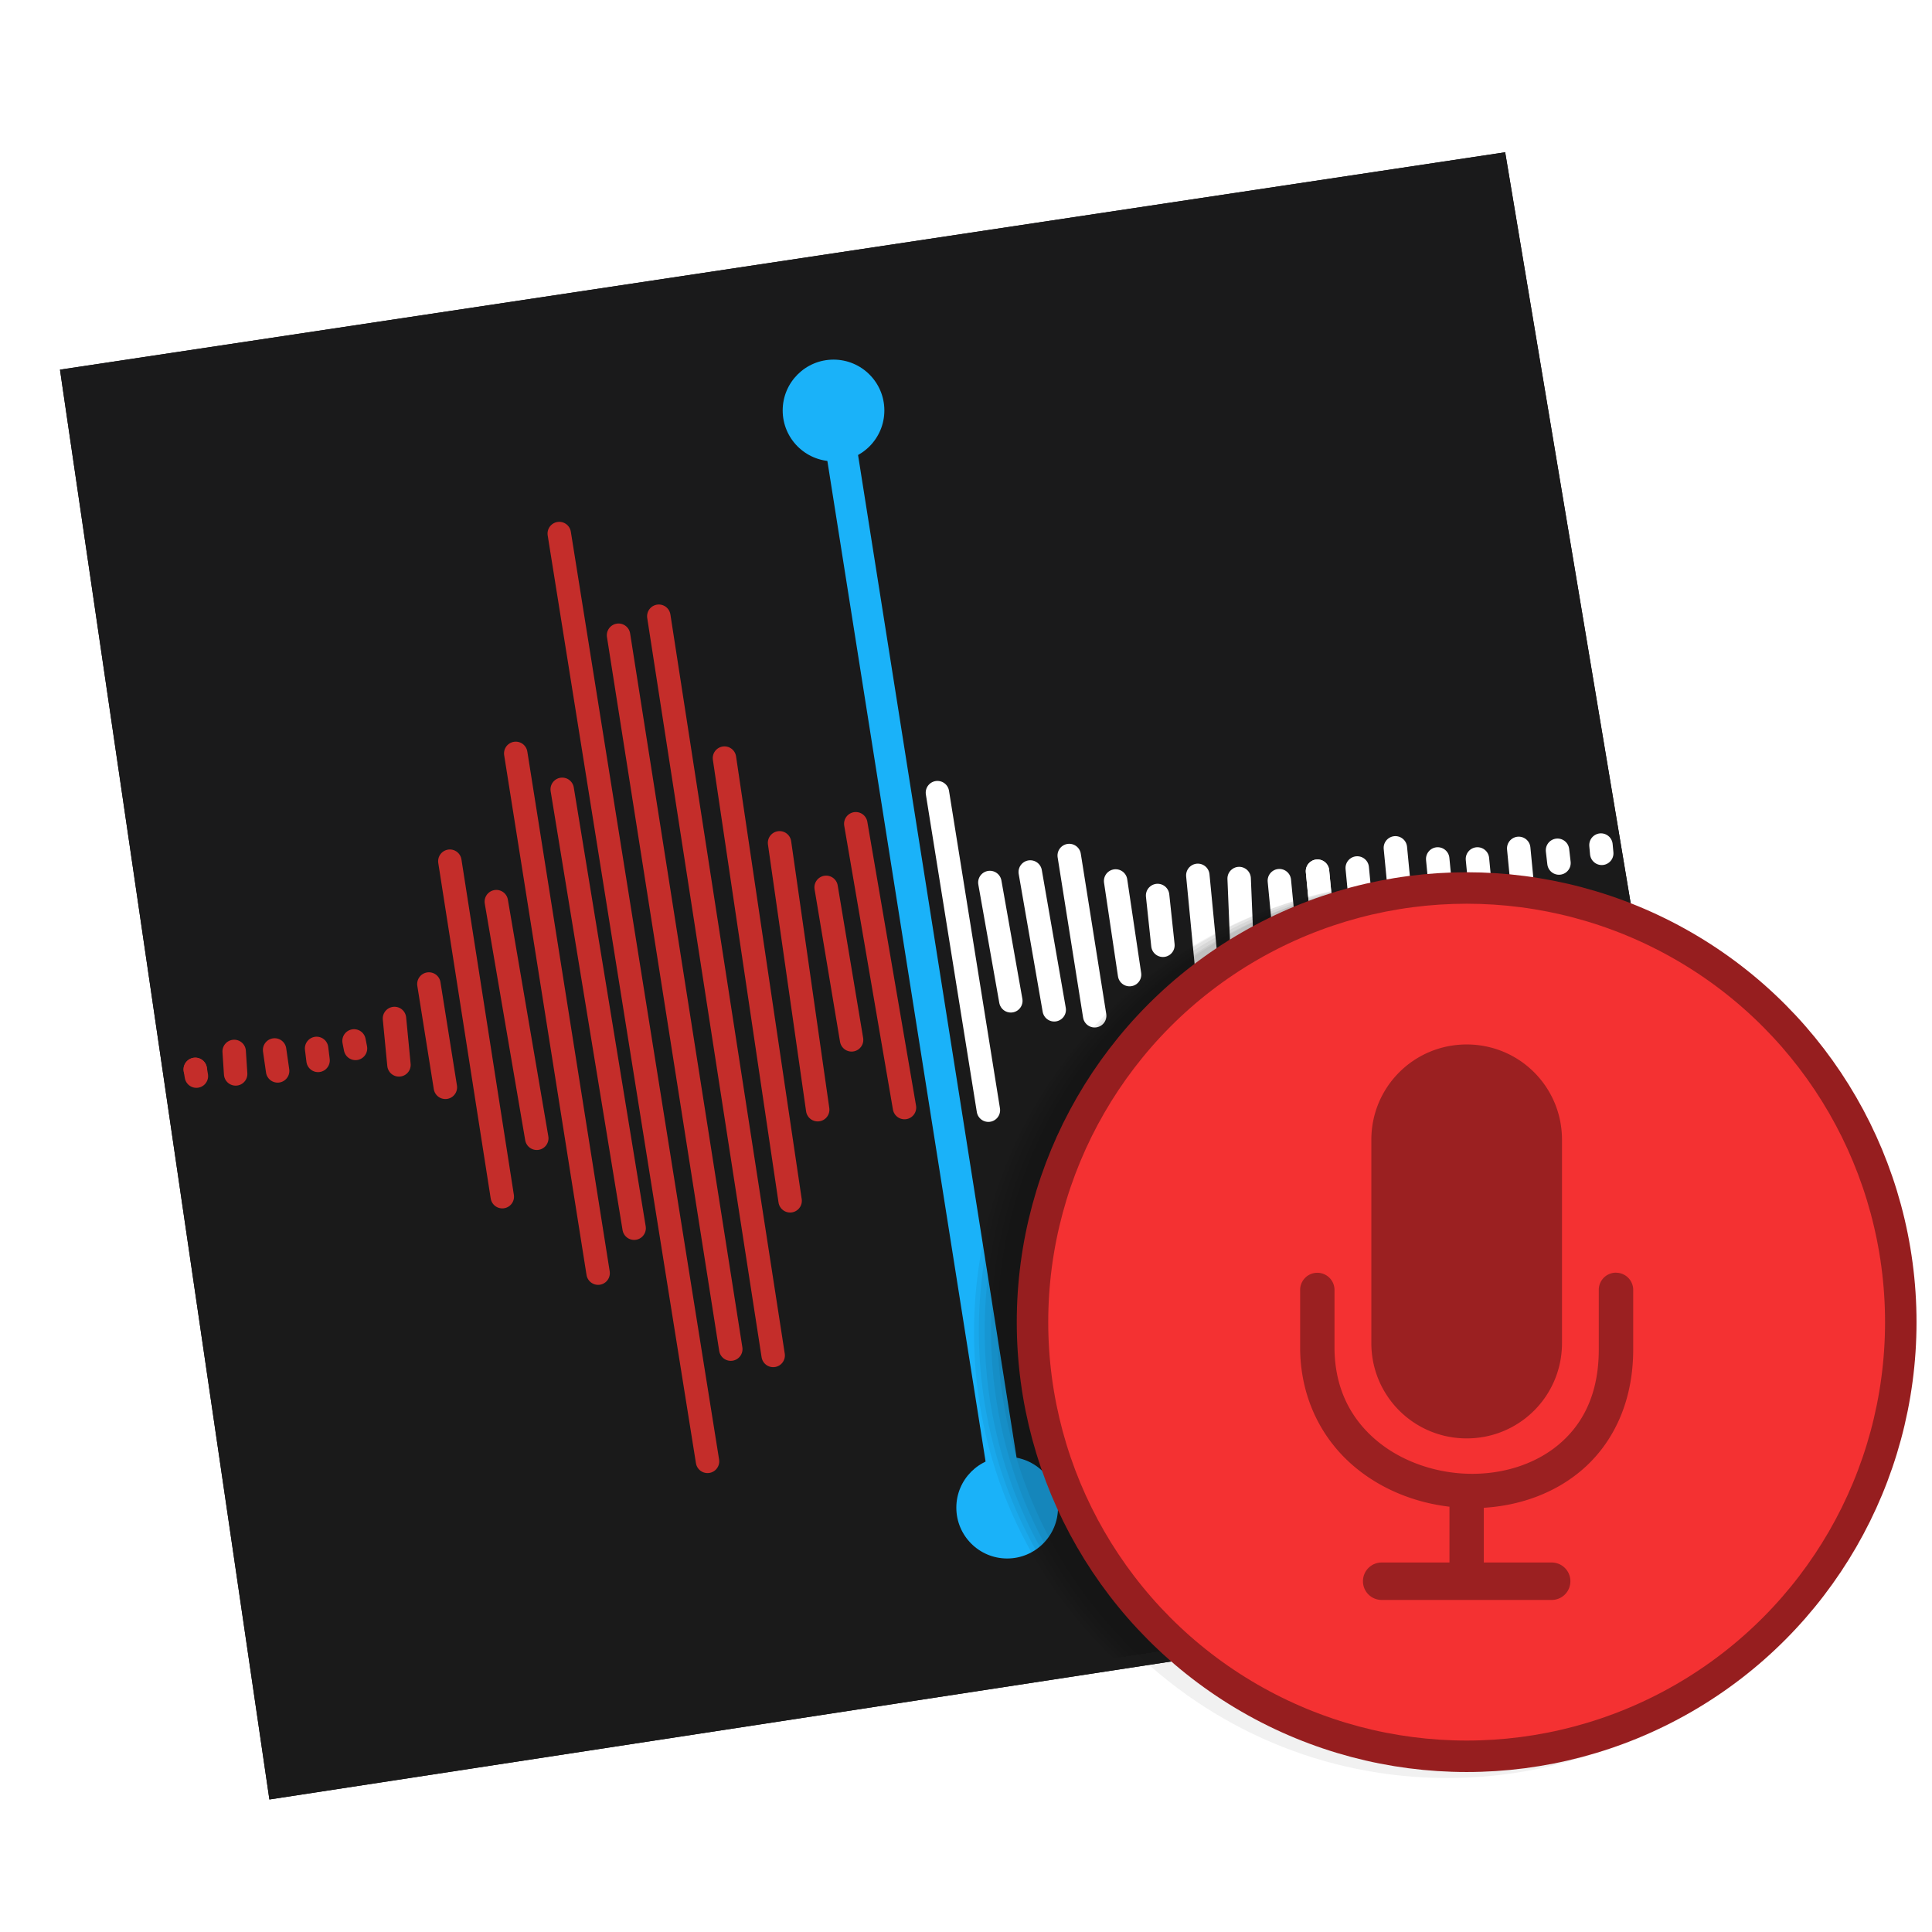 <?xml version="1.0" encoding="UTF-8" standalone="no"?>
<svg
   xmlns:dc="http://purl.org/dc/elements/1.1/"
   xmlns:cc="http://creativecommons.org/ns#"
   xmlns:rdf="http://www.w3.org/1999/02/22-rdf-syntax-ns#"
   xmlns:svg="http://www.w3.org/2000/svg"
   xmlns="http://www.w3.org/2000/svg"
   xmlns:xlink="http://www.w3.org/1999/xlink"
   xmlns:sodipodi="http://sodipodi.sourceforge.net/DTD/sodipodi-0.dtd"
   xmlns:inkscape="http://www.inkscape.org/namespaces/inkscape"
   height="128"
   viewBox="0 0 33.867 33.867"
   width="128"
   version="1.1"
   id="svg58"
   sodipodi:docname="audio-recorder.svg"
   inkscape:version="0.92.1 r15371">
  <defs
     id="defs62">
    <linearGradient
       inkscape:collect="always"
       id="linearGradient4767">
      <stop
         style="stop-color:#1a1a1b;stop-opacity:1"
         offset="0"
         id="stop4763" />
      <stop
         style="stop-color:#1a1a1a;stop-opacity:1"
         offset="1"
         id="stop4765" />
    </linearGradient>
    <linearGradient
       inkscape:collect="always"
       xlink:href="#linearGradient4767"
       id="linearGradient4769"
       x1="15.194"
       y1="5.525"
       x2="18.797"
       y2="28.127"
       gradientUnits="userSpaceOnUse" />
    <linearGradient
       inkscape:collect="always"
       xlink:href="#linearGradient4767"
       id="linearGradient4777"
       x1="15.194"
       y1="5.525"
       x2="18.797"
       y2="28.127"
       gradientUnits="userSpaceOnUse" />
  </defs>
  <sodipodi:namedview
     pagecolor="#ffffff"
     bordercolor="#666666"
     borderopacity="1"
     objecttolerance="10"
     gridtolerance="10"
     guidetolerance="10"
     inkscape:pageopacity="0"
     inkscape:pageshadow="2"
     inkscape:window-width="1920"
     inkscape:window-height="1023"
     id="namedview60"
     showgrid="false"
     inkscape:zoom="2.6074563"
     inkscape:cx="86.101284"
     inkscape:cy="41.884848"
     inkscape:window-x="0"
     inkscape:window-y="29"
     inkscape:window-maximized="1"
     inkscape:current-layer="svg58" />
  <linearGradient
     id="a"
     gradientUnits="userSpaceOnUse"
     x1="16.536"
     x2="18.653"
     y1="281.613"
     y2="291.072"
     gradientTransform="translate(0,-263.133)">
    <stop
       offset="0"
       stop-color="#39393a"
       id="stop2" />
    <stop
       offset="1"
       stop-color="#1c1c1d"
       id="stop4" />
  </linearGradient>
  <linearGradient
     id="b"
     gradientUnits="userSpaceOnUse"
     x1="16.413"
     x2="32.282"
     y1="288.91"
     y2="288.91"
     gradientTransform="translate(0,-263.133)">
    <stop
       offset="0"
       stop-color="#e7e7e7"
       id="stop7" />
    <stop
       offset="1"
       stop-color="#e0e0e0"
       id="stop9" />
  </linearGradient>
  <filter
     id="c"
     color-interpolation-filters="sRGB"
     height="1.162"
     width="1.095"
     x="-.048"
     y="-.081">
    <feGaussianBlur
       stdDeviation=".315"
       id="feGaussianBlur12" />
  </filter>
  <filter
     id="d"
     color-interpolation-filters="sRGB"
     height="1.039"
     width="1.038"
     x="-.019"
     y="-.019">
    <feGaussianBlur
       stdDeviation=".226"
       id="feGaussianBlur15" />
  </filter>
  <g
     id="g4962"
     transform="matrix(1.035,0,0,1.035,-0.713,-0.494)">
    <path
       d="M 26.182,3.056 1.705,6.738 1.74,6.984 5.252,30.955 30.205,27.136 Z"
       id="path18"
       inkscape:connector-curvature="0"
       style="fill:#0f0f0f;filter:url(#d)" />
    <path
       d="M 1.988,6.948 25.975,3.34 29.918,26.927 5.462,30.669 Z"
       id="path20"
       inkscape:connector-curvature="0"
       style="fill:url(#linearGradient4769);fill-opacity:1;stroke:url(#linearGradient4777);stroke-width:0.5" />
    <g
       transform="translate(3.146,29.528)"
       id="g4761">
      <g
         id="g4650"
         transform="translate(-32.09,-20.193)">
        <path
           inkscape:connector-curvature="0"
           id="path4590"
           d="m 39.105,0.179 2.511,15.714"
           style="fill:none;stroke:#c42d2a;stroke-width:0.397;stroke-linecap:round;stroke-linejoin:miter;stroke-miterlimit:4;stroke-dasharray:none;stroke-opacity:1" />
        <path
           inkscape:connector-curvature="0"
           id="path4592"
           d="M 40.109,1.901 42.01,13.992"
           style="fill:none;stroke:#c42d2a;stroke-width:0.397;stroke-linecap:round;stroke-linejoin:miter;stroke-miterlimit:4;stroke-dasharray:none;stroke-opacity:1" />
        <path
           inkscape:connector-curvature="0"
           id="path4594"
           d="M 40.791,1.579 42.728,14.099"
           style="fill:none;stroke:#c42d2a;stroke-width:0.397;stroke-linecap:round;stroke-linejoin:miter;stroke-miterlimit:4;stroke-dasharray:none;stroke-opacity:1" />
        <path
           inkscape:connector-curvature="0"
           id="path4596"
           d="m 41.903,3.982 1.112,7.498"
           style="fill:none;stroke:#c42d2a;stroke-width:0.397;stroke-linecap:round;stroke-linejoin:miter;stroke-miterlimit:4;stroke-dasharray:none;stroke-opacity:1" />
        <path
           inkscape:connector-curvature="0"
           id="path4598"
           d="m 42.836,5.417 0.646,4.52"
           style="fill:none;stroke:#c42d2a;stroke-width:0.397;stroke-linecap:round;stroke-linejoin:miter;stroke-miterlimit:4;stroke-dasharray:none;stroke-opacity:1" />
        <path
           inkscape:connector-curvature="0"
           id="path4600"
           d="m 43.625,6.171 0.431,2.583"
           style="fill:none;stroke:#c42d2a;stroke-width:0.397;stroke-linecap:round;stroke-linejoin:miter;stroke-miterlimit:4;stroke-dasharray:none;stroke-opacity:1" />
        <path
           inkscape:connector-curvature="0"
           id="path4602"
           d="m 44.127,5.094 0.825,4.807"
           style="fill:none;stroke:#c42d2a;stroke-width:0.397;stroke-linecap:round;stroke-linejoin:miter;stroke-miterlimit:4;stroke-dasharray:none;stroke-opacity:1" />
        <path
           inkscape:connector-curvature="0"
           id="path4604"
           d="m 39.155,4.511 1.218,7.433"
           style="fill:none;stroke:#c42d2a;stroke-width:0.397;stroke-linecap:round;stroke-linejoin:miter;stroke-miterlimit:4;stroke-dasharray:none;stroke-opacity:1" />
        <path
           inkscape:connector-curvature="0"
           id="path4606"
           d="m 38.368,3.902 1.395,8.803"
           style="fill:none;stroke:#c42d2a;stroke-width:0.397;stroke-linecap:round;stroke-linejoin:miter;stroke-miterlimit:4;stroke-dasharray:none;stroke-opacity:1" />
        <path
           inkscape:connector-curvature="0"
           id="path4608"
           d="m 38.039,6.413 0.685,4.008"
           style="fill:none;stroke:#c42d2a;stroke-width:0.397;stroke-linecap:round;stroke-linejoin:miter;stroke-miterlimit:4;stroke-dasharray:none;stroke-opacity:1" />
        <path
           inkscape:connector-curvature="0"
           id="path4610"
           d="m 37.252,5.728 0.888,5.682"
           style="fill:none;stroke:#c42d2a;stroke-width:0.397;stroke-linecap:round;stroke-linejoin:miter;stroke-miterlimit:4;stroke-dasharray:none;stroke-opacity:1" />
        <path
           inkscape:connector-curvature="0"
           id="path4612"
           d="m 36.897,7.808 0.279,1.75"
           style="fill:none;stroke:#c42d2a;stroke-width:0.397;stroke-linecap:round;stroke-linejoin:miter;stroke-miterlimit:4;stroke-dasharray:none;stroke-opacity:1" />
        <path
           inkscape:connector-curvature="0"
           id="path4614"
           d="m 36.314,8.392 0.076,0.786"
           style="fill:none;stroke:#c42d2a;stroke-width:0.397;stroke-linecap:round;stroke-linejoin:miter;stroke-miterlimit:4;stroke-dasharray:none;stroke-opacity:1" />
        <path
           inkscape:connector-curvature="0"
           id="path4616"
           d="m 33.599,8.95 0.025,0.381"
           style="fill:none;stroke:#c42d2a;stroke-width:0.397;stroke-linecap:round;stroke-linejoin:miter;stroke-miterlimit:4;stroke-dasharray:none;stroke-opacity:1" />
        <path
           inkscape:connector-curvature="0"
           id="path4618"
           d="M 32.94,9.254 Z"
           style="fill:none;stroke:#c42d2a;stroke-width:0.397;stroke-linecap:round;stroke-linejoin:miter;stroke-miterlimit:4;stroke-dasharray:none;stroke-opacity:1" />
        <path
           inkscape:connector-curvature="0"
           id="path4620"
           d="m 34.284,8.925 0.051,0.355"
           style="fill:none;stroke:#c42d2a;stroke-width:0.397;stroke-linecap:round;stroke-linejoin:miter;stroke-miterlimit:4;stroke-dasharray:none;stroke-opacity:1" />
        <path
           inkscape:connector-curvature="0"
           id="path4622"
           d="m 34.995,8.899 0.025,0.203"
           style="fill:none;stroke:#c42d2a;stroke-width:0.397;stroke-linecap:round;stroke-linejoin:miter;stroke-miterlimit:4;stroke-dasharray:none;stroke-opacity:1" />
        <path
           inkscape:connector-curvature="0"
           id="path4624"
           d="m 35.629,8.772 0.025,0.127"
           style="fill:none;stroke:#c42d2a;stroke-width:0.397;stroke-linecap:round;stroke-linejoin:miter;stroke-miterlimit:4;stroke-dasharray:none;stroke-opacity:1" />
        <path
           inkscape:connector-curvature="0"
           id="path4626"
           d="m 32.94,9.254 v 0"
           style="fill:none;stroke:#c42d2a;stroke-width:0.397;stroke-linecap:round;stroke-linejoin:miter;stroke-miterlimit:4;stroke-dasharray:none;stroke-opacity:1" />
        <path
           inkscape:connector-curvature="0"
           id="path4628"
           d="m 32.94,9.254 0.019,0.114"
           style="fill:none;stroke:#c42d2a;stroke-width:0.397;stroke-linecap:round;stroke-linejoin:miter;stroke-miterlimit:4;stroke-dasharray:none;stroke-opacity:1" />
      </g>
      <g
         id="g4710">
        <path
           inkscape:connector-curvature="0"
           id="path4652"
           d="m 13.42,-15.626 0.863,5.378"
           style="fill:none;stroke:#ffffff;stroke-width:0.397;stroke-linecap:round;stroke-linejoin:miter;stroke-miterlimit:4;stroke-dasharray:none;stroke-opacity:1" />
        <path
           inkscape:connector-curvature="0"
           id="path4654"
           d="m 14.308,-14.104 0.355,2.004"
           style="fill:none;stroke:#ffffff;stroke-width:0.397;stroke-linecap:round;stroke-linejoin:miter;stroke-miterlimit:4;stroke-dasharray:none;stroke-opacity:1" />
        <path
           inkscape:connector-curvature="0"
           id="path4656"
           d="m 14.992,-14.282 0.406,2.334"
           style="fill:none;stroke:#ffffff;stroke-width:0.397;stroke-linecap:round;stroke-linejoin:miter;stroke-miterlimit:4;stroke-dasharray:none;stroke-opacity:1" />
        <path
           inkscape:connector-curvature="0"
           id="path4658"
           d="m 15.652,-14.561 0.431,2.714"
           style="fill:none;stroke:#ffffff;stroke-width:0.397;stroke-linecap:round;stroke-linejoin:miter;stroke-miterlimit:4;stroke-dasharray:none;stroke-opacity:1" />
        <path
           sodipodi:nodetypes="cc"
           inkscape:connector-curvature="0"
           id="path4660"
           d="m 16.438,-14.13 0.236,1.586"
           style="fill:none;stroke:#ffffff;stroke-width:0.397;stroke-linecap:round;stroke-linejoin:miter;stroke-miterlimit:4;stroke-dasharray:none;stroke-opacity:1" />
        <path
           inkscape:connector-curvature="0"
           id="path4662"
           d="m 17.149,-13.884 0.09,0.843"
           style="fill:none;stroke:#ffffff;stroke-width:0.397;stroke-linecap:round;stroke-linejoin:miter;stroke-miterlimit:4;stroke-dasharray:none;stroke-opacity:1" />
        <path
           inkscape:connector-curvature="0"
           id="path4664"
           d="m 17.83,-14.225 0.161,1.668"
           style="fill:none;stroke:#ffffff;stroke-width:0.397;stroke-linecap:round;stroke-linejoin:miter;stroke-miterlimit:4;stroke-dasharray:none;stroke-opacity:1" />
        <path
           inkscape:connector-curvature="0"
           id="path4666"
           d="m 18.53,-14.171 0.054,1.309"
           style="fill:none;stroke:#ffffff;stroke-width:0.397;stroke-linecap:round;stroke-linejoin:miter;stroke-miterlimit:4;stroke-dasharray:none;stroke-opacity:1" />
        <path
           style="fill:none;stroke:#ffffff;stroke-width:0.397;stroke-linecap:round;stroke-linejoin:miter;stroke-miterlimit:4;stroke-dasharray:none;stroke-opacity:1"
           d="m 19.211,-14.135 0.161,1.668"
           id="path4670"
           inkscape:connector-curvature="0" />
        <path
           inkscape:connector-curvature="0"
           id="path4672"
           d="m 19.857,-14.296 0.161,1.668"
           style="fill:none;stroke:#ffffff;stroke-width:0.397;stroke-linecap:round;stroke-linejoin:miter;stroke-miterlimit:4;stroke-dasharray:none;stroke-opacity:1" />
        <path
           style="fill:none;stroke:#ffffff;stroke-width:0.397;stroke-linecap:round;stroke-linejoin:miter;stroke-miterlimit:4;stroke-dasharray:none;stroke-opacity:1"
           d="m 19.857,-14.296 0.161,1.668"
           id="path4674"
           inkscape:connector-curvature="0" />
        <path
           inkscape:connector-curvature="0"
           id="path4676"
           d="m 20.53,-14.35 0.161,1.668"
           style="fill:none;stroke:#ffffff;stroke-width:0.397;stroke-linecap:round;stroke-linejoin:miter;stroke-miterlimit:4;stroke-dasharray:none;stroke-opacity:1" />
        <path
           style="fill:none;stroke:#ffffff;stroke-width:0.397;stroke-linecap:round;stroke-linejoin:miter;stroke-miterlimit:4;stroke-dasharray:none;stroke-opacity:1"
           d="m 21.176,-14.691 0.161,1.668"
           id="path4678"
           inkscape:connector-curvature="0" />
        <path
           inkscape:connector-curvature="0"
           id="path4680"
           d="m 21.893,-14.503 0.161,1.668"
           style="fill:none;stroke:#ffffff;stroke-width:0.397;stroke-linecap:round;stroke-linejoin:miter;stroke-miterlimit:4;stroke-dasharray:none;stroke-opacity:1" />
        <path
           inkscape:connector-curvature="0"
           id="path4682"
           d="m 22.566,-14.503 0.161,1.668"
           style="fill:none;stroke:#ffffff;stroke-width:0.397;stroke-linecap:round;stroke-linejoin:miter;stroke-miterlimit:4;stroke-dasharray:none;stroke-opacity:1" />
        <path
           inkscape:connector-curvature="0"
           id="path4686"
           d="m 23.265,-14.682 0.161,1.668"
           style="fill:none;stroke:#ffffff;stroke-width:0.397;stroke-linecap:round;stroke-linejoin:miter;stroke-miterlimit:4;stroke-dasharray:none;stroke-opacity:1" />
        <path
           inkscape:connector-curvature="0"
           id="path4688"
           d="m 23.922,-14.65 0.025,0.216"
           style="fill:none;stroke:#ffffff;stroke-width:0.397;stroke-linecap:round;stroke-linejoin:miter;stroke-miterlimit:4;stroke-dasharray:none;stroke-opacity:1" />
        <path
           inkscape:connector-curvature="0"
           id="path4690"
           d="m 24.658,-14.738 0.013,0.14"
           style="fill:none;stroke:#ffffff;stroke-width:0.397;stroke-linecap:round;stroke-linejoin:miter;stroke-miterlimit:4;stroke-dasharray:none;stroke-opacity:1" />
      </g>
      <circle
         style="opacity:1;fill:#1ab2f9;fill-opacity:1;stroke:none;stroke-width:0.515;stroke-linecap:round;stroke-linejoin:round;stroke-miterlimit:4;stroke-dasharray:none;stroke-dashoffset:0;stroke-opacity:1;paint-order:fill markers stroke"
         id="path4712"
         cx="11.66"
         cy="-22.099"
         r="0.861" />
      <circle
         r="0.861"
         cy="-3.516"
         cx="14.601"
         id="circle4714"
         style="opacity:1;fill:#1ab2f9;fill-opacity:1;stroke:none;stroke-width:0.515;stroke-linecap:round;stroke-linejoin:round;stroke-miterlimit:4;stroke-dasharray:none;stroke-dashoffset:0;stroke-opacity:1;paint-order:fill markers stroke" />
      <path
         style="fill:none;stroke:#1ab2f9;stroke-width:0.529;stroke-linecap:butt;stroke-linejoin:miter;stroke-miterlimit:4;stroke-dasharray:none;stroke-opacity:1"
         d="m 11.66,-22.279 2.978,18.835"
         id="path4716"
         inkscape:connector-curvature="0"
         sodipodi:nodetypes="cc" />
    </g>
    <path
       sodipodi:nodetypes="sssss"
       inkscape:connector-curvature="0"
       id="circle4885"
       d="m 25.2,15.353 c -4.205,0 -7.619,3.414 -7.619,7.619 0,4.205 3.414,7.619 7.619,7.619 4.205,0 7.619,-3.414 7.619,-7.619 0,-4.205 -3.414,-7.619 -7.619,-7.619 z"
       style="color:#000000;font-style:normal;font-variant:normal;font-weight:normal;font-stretch:normal;font-size:medium;line-height:normal;font-family:sans-serif;font-variant-ligatures:normal;font-variant-position:normal;font-variant-caps:normal;font-variant-numeric:normal;font-variant-alternates:normal;font-feature-settings:normal;text-indent:0;text-align:start;text-decoration:none;text-decoration-line:none;text-decoration-style:solid;text-decoration-color:#000000;letter-spacing:normal;word-spacing:normal;text-transform:none;writing-mode:lr-tb;direction:ltr;text-orientation:mixed;dominant-baseline:auto;baseline-shift:baseline;text-anchor:start;white-space:normal;shape-padding:0;clip-rule:nonzero;display:inline;overflow:visible;visibility:visible;opacity:1;isolation:auto;mix-blend-mode:normal;color-interpolation:sRGB;color-interpolation-filters:linearRGB;solid-color:#000000;solid-opacity:1;vector-effect:none;fill:#000000;fill-opacity:0.057;fill-rule:nonzero;stroke:none;stroke-width:0.533;stroke-linecap:round;stroke-linejoin:round;stroke-miterlimit:4;stroke-dasharray:none;stroke-dashoffset:0;stroke-opacity:1;paint-order:fill markers stroke;color-rendering:auto;image-rendering:auto;shape-rendering:auto;text-rendering:auto;enable-background:accumulate" />
    <path
       id="path4889"
       transform="scale(0.265)"
       d="m 94.734,58.062 c -15.892,0 -28.797,12.905 -28.797,28.797 0,8.159 3.406,15.525 8.867,20.768 l 38.27,-5.855 -6.91,-41.342 C 102.659,58.91 98.795,58.062 94.734,58.062 Z"
       style="color:#000000;font-style:normal;font-variant:normal;font-weight:normal;font-stretch:normal;font-size:medium;line-height:normal;font-family:sans-serif;font-variant-ligatures:normal;font-variant-position:normal;font-variant-caps:normal;font-variant-numeric:normal;font-variant-alternates:normal;font-feature-settings:normal;text-indent:0;text-align:start;text-decoration:none;text-decoration-line:none;text-decoration-style:solid;text-decoration-color:#000000;letter-spacing:normal;word-spacing:normal;text-transform:none;writing-mode:lr-tb;direction:ltr;text-orientation:mixed;dominant-baseline:auto;baseline-shift:baseline;text-anchor:start;white-space:normal;shape-padding:0;clip-rule:nonzero;display:inline;overflow:visible;visibility:visible;opacity:1;isolation:auto;mix-blend-mode:normal;color-interpolation:sRGB;color-interpolation-filters:linearRGB;solid-color:#000000;solid-opacity:1;vector-effect:none;fill:#000000;fill-opacity:0.057;fill-rule:nonzero;stroke:none;stroke-width:2.014;stroke-linecap:round;stroke-linejoin:round;stroke-miterlimit:4;stroke-dasharray:none;stroke-dashoffset:0;stroke-opacity:1;paint-order:fill markers stroke;color-rendering:auto;image-rendering:auto;shape-rendering:auto;text-rendering:auto;enable-background:accumulate"
       inkscape:connector-curvature="0" />
    <path
       id="path4891"
       transform="scale(0.265)"
       d="m 94.326,58.062 c -15.892,0 -28.797,12.905 -28.797,28.797 0,8.187 3.431,15.575 8.924,20.82 l 38.621,-5.908 -6.877,-41.143 C 102.576,58.986 98.558,58.062 94.326,58.062 Z"
       style="color:#000000;font-style:normal;font-variant:normal;font-weight:normal;font-stretch:normal;font-size:medium;line-height:normal;font-family:sans-serif;font-variant-ligatures:normal;font-variant-position:normal;font-variant-caps:normal;font-variant-numeric:normal;font-variant-alternates:normal;font-feature-settings:normal;text-indent:0;text-align:start;text-decoration:none;text-decoration-line:none;text-decoration-style:solid;text-decoration-color:#000000;letter-spacing:normal;word-spacing:normal;text-transform:none;writing-mode:lr-tb;direction:ltr;text-orientation:mixed;dominant-baseline:auto;baseline-shift:baseline;text-anchor:start;white-space:normal;shape-padding:0;clip-rule:nonzero;display:inline;overflow:visible;visibility:visible;opacity:1;isolation:auto;mix-blend-mode:normal;color-interpolation:sRGB;color-interpolation-filters:linearRGB;solid-color:#000000;solid-opacity:1;vector-effect:none;fill:#000000;fill-opacity:0.057;fill-rule:nonzero;stroke:none;stroke-width:2.014;stroke-linecap:round;stroke-linejoin:round;stroke-miterlimit:4;stroke-dasharray:none;stroke-dashoffset:0;stroke-opacity:1;paint-order:fill markers stroke;color-rendering:auto;image-rendering:auto;shape-rendering:auto;text-rendering:auto;enable-background:accumulate"
       inkscape:connector-curvature="0" />
    <path
       id="path4893"
       transform="scale(0.265)"
       d="m 93.955,58.062 c -15.892,0 -28.797,12.905 -28.797,28.797 0,8.212 3.451,15.621 8.975,20.869 l 38.941,-5.957 -6.846,-40.961 C 102.504,59.05 98.345,58.062 93.955,58.062 Z"
       style="color:#000000;font-style:normal;font-variant:normal;font-weight:normal;font-stretch:normal;font-size:medium;line-height:normal;font-family:sans-serif;font-variant-ligatures:normal;font-variant-position:normal;font-variant-caps:normal;font-variant-numeric:normal;font-variant-alternates:normal;font-feature-settings:normal;text-indent:0;text-align:start;text-decoration:none;text-decoration-line:none;text-decoration-style:solid;text-decoration-color:#000000;letter-spacing:normal;word-spacing:normal;text-transform:none;writing-mode:lr-tb;direction:ltr;text-orientation:mixed;dominant-baseline:auto;baseline-shift:baseline;text-anchor:start;white-space:normal;shape-padding:0;clip-rule:nonzero;display:inline;overflow:visible;visibility:visible;opacity:1;isolation:auto;mix-blend-mode:normal;color-interpolation:sRGB;color-interpolation-filters:linearRGB;solid-color:#000000;solid-opacity:1;vector-effect:none;fill:#000000;fill-opacity:0.057;fill-rule:nonzero;stroke:none;stroke-width:2.014;stroke-linecap:round;stroke-linejoin:round;stroke-miterlimit:4;stroke-dasharray:none;stroke-dashoffset:0;stroke-opacity:1;paint-order:fill markers stroke;color-rendering:auto;image-rendering:auto;shape-rendering:auto;text-rendering:auto;enable-background:accumulate"
       inkscape:connector-curvature="0" />
    <path
       id="path4895"
       transform="scale(0.265)"
       d="m 93.648,58.164 c -15.892,0 -28.797,12.905 -28.797,28.797 0,8.188 3.431,15.577 8.926,20.822 l 39.297,-6.012 -6.801,-40.691 c -3.813,-1.865 -8.098,-2.916 -12.625,-2.916 z"
       style="color:#000000;font-style:normal;font-variant:normal;font-weight:normal;font-stretch:normal;font-size:medium;line-height:normal;font-family:sans-serif;font-variant-ligatures:normal;font-variant-position:normal;font-variant-caps:normal;font-variant-numeric:normal;font-variant-alternates:normal;font-feature-settings:normal;text-indent:0;text-align:start;text-decoration:none;text-decoration-line:none;text-decoration-style:solid;text-decoration-color:#000000;letter-spacing:normal;word-spacing:normal;text-transform:none;writing-mode:lr-tb;direction:ltr;text-orientation:mixed;dominant-baseline:auto;baseline-shift:baseline;text-anchor:start;white-space:normal;shape-padding:0;clip-rule:nonzero;display:inline;overflow:visible;visibility:visible;opacity:1;isolation:auto;mix-blend-mode:normal;color-interpolation:sRGB;color-interpolation-filters:linearRGB;solid-color:#000000;solid-opacity:1;vector-effect:none;fill:#000000;fill-opacity:0.057;fill-rule:nonzero;stroke:none;stroke-width:2.014;stroke-linecap:round;stroke-linejoin:round;stroke-miterlimit:4;stroke-dasharray:none;stroke-dashoffset:0;stroke-opacity:1;paint-order:fill markers stroke;color-rendering:auto;image-rendering:auto;shape-rendering:auto;text-rendering:auto;enable-background:accumulate"
       inkscape:connector-curvature="0" />
    <circle
       r="7.353"
       cy="22.87"
       cx="25.529"
       id="path4552"
       style="opacity:1;fill:#f43132;fill-opacity:1;stroke:#961e1f;stroke-width:0.533;stroke-linecap:round;stroke-linejoin:round;stroke-miterlimit:4;stroke-dasharray:none;stroke-dashoffset:0;stroke-opacity:1;paint-order:fill markers stroke" />
    <path
       inkscape:connector-curvature="0"
       id="rect4554"
       d="m 25.53,18.167 c -0.894,0 -1.615,0.72 -1.615,1.614 v 3.444 c 0,0.894 0.721,1.614 1.615,1.614 0.894,0 1.614,-0.72 1.614,-1.614 v -3.444 c 0,-0.894 -0.72,-1.614 -1.614,-1.614 z m 2.525,3.865 a 0.291,0.291 0 0 0 -0.288,0.297 v 1.004 c 0,0.759 -0.273,1.27 -0.68,1.611 -0.407,0.341 -0.965,0.509 -1.533,0.494 -0.568,-0.015 -1.138,-0.214 -1.556,-0.568 -0.419,-0.355 -0.697,-0.856 -0.707,-1.541 v -1 a 0.291,0.291 0 0 0 -0.295,-0.295 0.291,0.291 0 0 0 -0.287,0.295 v 1.006 0.002 c 0.013,0.844 0.38,1.525 0.914,1.977 0.456,0.386 1.028,0.613 1.615,0.682 v 0.945 h -1.148 c -0.176,0 -0.317,0.142 -0.317,0.317 0,0.176 0.142,0.317 0.317,0.317 h 2.879 c 0.176,0 0.317,-0.141 0.317,-0.317 0,-0.176 -0.142,-0.317 -0.317,-0.317 h -1.149 v -0.927 c 0.596,-0.036 1.181,-0.236 1.643,-0.624 0.534,-0.448 0.887,-1.151 0.887,-2.056 v -1.004 a 0.291,0.291 0 0 0 -0.294,-0.297 z"
       style="opacity:1;fill:#9b2021;fill-opacity:1;stroke:none;stroke-width:0.529;stroke-linecap:round;stroke-linejoin:round;stroke-miterlimit:4;stroke-dasharray:none;stroke-dashoffset:0;stroke-opacity:0.936;paint-order:fill markers stroke" />
  </g>
</svg>
